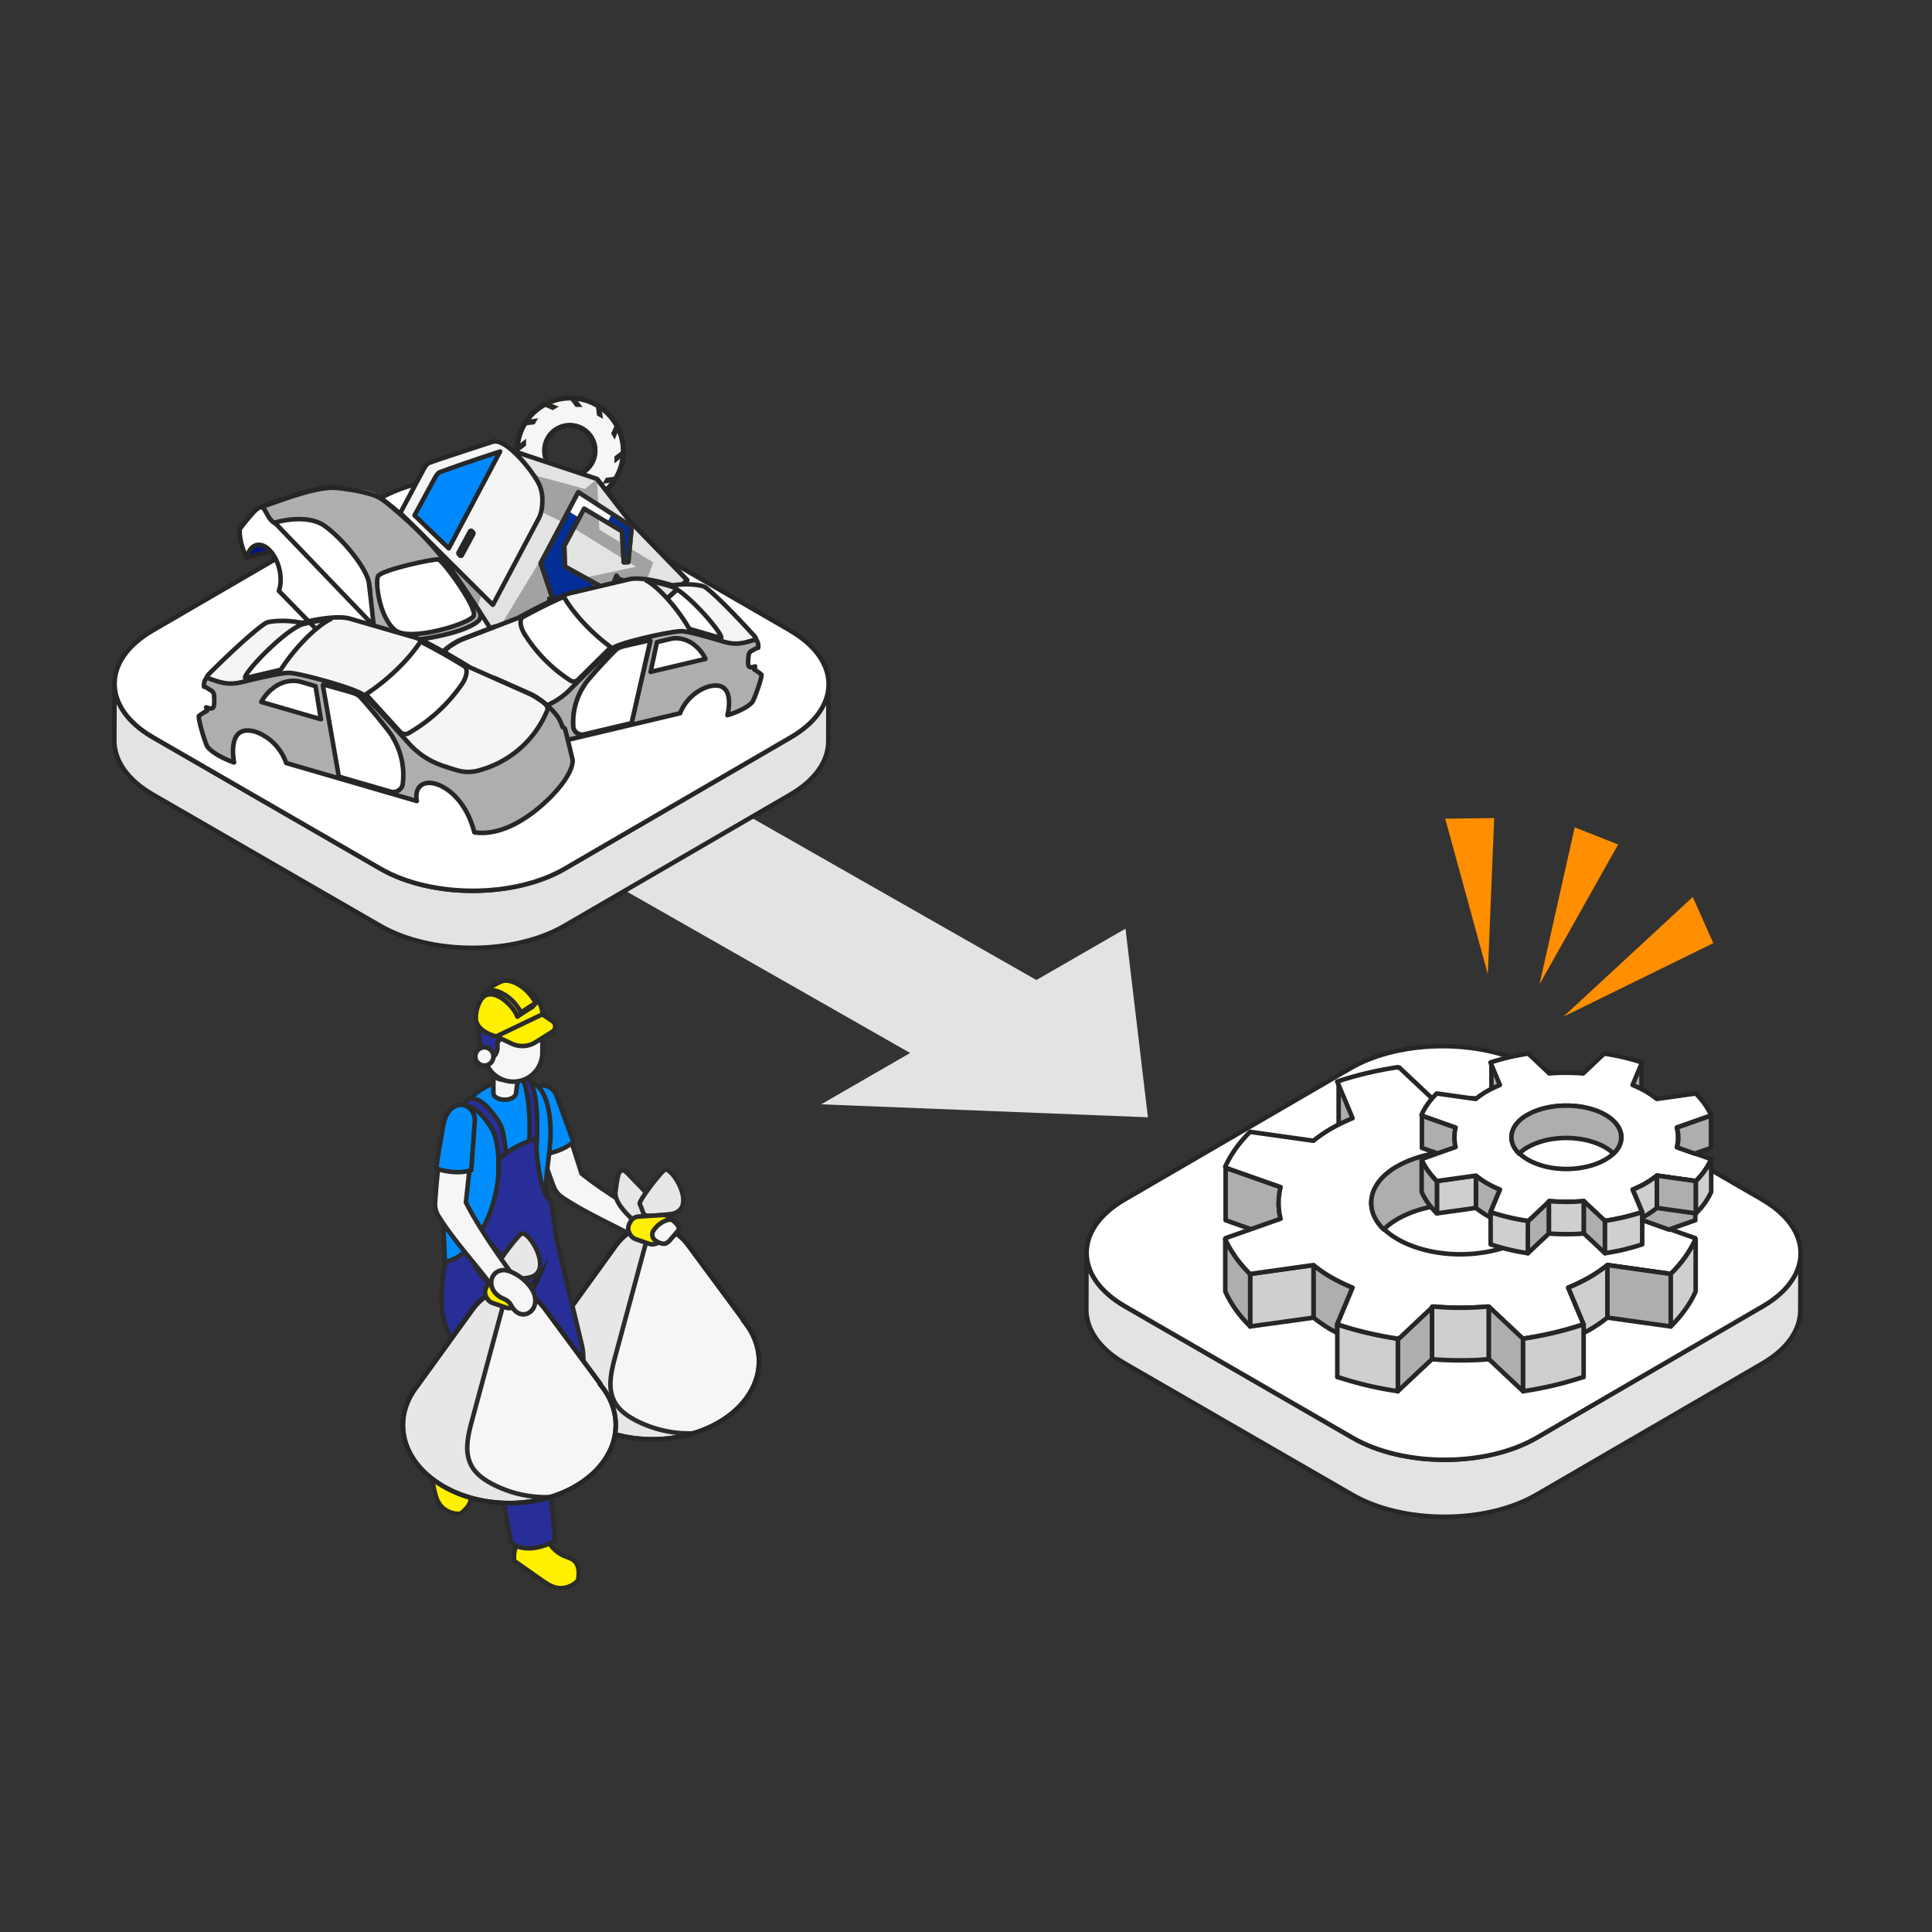 <svg xmlns="http://www.w3.org/2000/svg" fill="none" viewBox="0 0 320 320"><rect x="0" y="0" width="320" height="320" fill="#333333" stroke="none"/><path fill="#E3E3E3" d="m190.129 185.059-54.122-2.148 14.743-8.504-106.74-60.814 20.91-12.07 106.74 60.8 14.758-8.504z"/><path fill="#040E84" d="m130.966 122.126-37.435 21.757c-8.402 4.881-22.064 4.881-30.525 0l-37.684-21.757c-4.252-2.455-6.37-5.684-6.356-8.913 0 3.156-.029 6.327-.029 9.483 0 3.215 2.119 6.444 6.37 8.899l37.656 21.742c8.46 4.88 22.122 4.88 30.538 0l37.421-21.742c4.179-2.441 6.254-5.597 6.269-8.782l.029-9.469c0 3.186-2.089 6.356-6.268 8.767"/><path fill="#E3E3E3" stroke="#262626" stroke-linecap="round" stroke-linejoin="round" stroke-width=".75" d="m130.966 122.126-37.435 21.757c-8.402 4.881-22.064 4.881-30.525 0l-37.684-21.757c-4.252-2.455-6.37-5.684-6.356-8.913 0 3.156-.029 6.327-.029 9.483 0 3.215 2.119 6.444 6.37 8.899l37.656 21.742c8.46 4.88 22.122 4.88 30.538 0l37.421-21.742c4.179-2.441 6.254-5.597 6.269-8.782l.029-9.469c0 3.186-2.089 6.356-6.268 8.782z"/><path fill="#fff" stroke="#262626" stroke-linecap="round" stroke-linejoin="round" stroke-width=".75" d="M130.864 104.446c8.46 4.88 8.519 12.8.102 17.68l-37.42 21.757c-8.403 4.88-22.065 4.88-30.525 0l-37.67-21.757c-8.46-4.88-8.489-12.8-.087-17.68l37.42-21.757c8.417-4.88 22.08-4.88 30.54 0l37.669 21.757z"/><path fill="#040E84" d="m291.96 216.358-37.436 21.757c-8.402 4.88-22.064 4.88-30.524 0l-37.684-21.757c-4.252-2.455-6.371-5.684-6.356-8.913 0 3.156-.029 6.327-.029 9.483 0 3.214 2.118 6.444 6.37 8.899l37.655 21.742c8.461 4.88 22.123 4.88 30.539 0l37.421-21.742c4.179-2.441 6.254-5.597 6.269-8.782l.029-9.469c0 3.186-2.09 6.356-6.269 8.767"/><path fill="#E3E3E3" stroke="#262626" stroke-linecap="round" stroke-linejoin="round" stroke-width=".75" d="m291.96 216.358-37.436 21.757c-8.402 4.88-22.064 4.88-30.524 0l-37.684-21.757c-4.252-2.455-6.371-5.684-6.356-8.913 0 3.156-.029 6.327-.029 9.483 0 3.214 2.118 6.444 6.37 8.899l37.655 21.742c8.461 4.88 22.123 4.88 30.539 0l37.421-21.742c4.179-2.441 6.254-5.597 6.269-8.782l.029-9.469c0 3.186-2.09 6.356-6.269 8.782z"/><path fill="#fff" stroke="#262626" stroke-linecap="round" stroke-linejoin="round" stroke-width=".75" d="M291.858 198.692c8.46 4.881 8.518 12.8.102 17.681l-37.421 21.757c-8.402 4.88-22.064 4.88-30.524 0l-37.67-21.757c-8.46-4.881-8.489-12.8-.087-17.681l37.421-21.757c8.416-4.88 22.078-4.88 30.538 0l37.67 21.757z"/><path fill="#AEAEAE" stroke="#262626" stroke-linecap="round" stroke-linejoin="round" stroke-width=".75" d="M259.595 185.249c.847.366 1.68.76 2.484 1.169V179.2z"/><path fill="url(#a)" d="m250.17 227.682 2.922 2.747z"/><path fill="#AEAEAE" d="M217.542 209.534c.891.702 1.87 1.403 2.966 2.031a31.5 31.5 0 0 0 3.521 1.71l-2.542 6.064v1.432c-.322-.176-.658-.336-.979-.512a25 25 0 0 1-2.966-2.031z"/><path stroke="#262626" stroke-linecap="round" stroke-linejoin="round" stroke-width=".75" d="m207.05 211.01 10.492-1.476m0 0c.891.702 1.87 1.403 2.966 2.031a31.5 31.5 0 0 0 3.521 1.71l-2.542 6.064v1.432c-.322-.176-.658-.336-.979-.512a25 25 0 0 1-2.966-2.031z"/><path fill="url(#b)" d="m237.194 216.416-2.747 2.572z"/><path fill="url(#c)" d="m213.903 218.754-6.853.95z"/><path fill="url(#d)" d="m237.194 225.111-2.747 2.571z"/><path fill="url(#e)" d="m231.525 221.735 2.922-2.747z"/><path fill="url(#f)" d="m231.525 221.735 2.922-2.747 2.747-2.572v8.695l-2.747 2.571-2.922 2.747z"/><path fill="#AEAEAE" stroke="#262626" stroke-linecap="round" stroke-linejoin="round" stroke-width=".75" d="m231.525 221.735 2.922-2.747 2.747-2.572v8.695l-2.747 2.571-2.922 2.747z"/><path fill="url(#g)" d="M221.501 219.353c3.171 1.067 6.547 1.856 10.024 2.382v8.723l-.394-.087a59 59 0 0 1-9.264-2.192l-.366-.088v-8.738"/><path fill="#CFCFCF" stroke="#262626" stroke-linecap="round" stroke-linejoin="round" stroke-width=".75" d="M221.501 219.353c3.171 1.067 6.547 1.856 10.024 2.382v8.723l-.394-.087a59 59 0 0 1-9.264-2.192l-.366-.088v-8.738"/><path fill="url(#h)" d="m217.556 218.243-3.653.511z"/><path fill="url(#i)" d="m207.05 211.01 10.506-1.476v8.709l-3.653.511-6.853.95z"/><path fill="#CFCFCF" stroke="#262626" stroke-linecap="round" stroke-linejoin="round" stroke-width=".75" d="m207.05 211.01 10.506-1.476v8.709l-3.653.511-6.853.95z"/><path fill="url(#j)" d="M202.944 205.224c.906 2.002 2.265 3.96 4.121 5.786v8.694c-1.841-1.826-3.215-3.784-4.121-5.786z"/><path fill="#AEAEAE" stroke="#262626" stroke-linecap="round" stroke-linejoin="round" stroke-width=".75" d="M202.944 205.224c.906 2.002 2.265 3.96 4.121 5.786v8.694c-1.841-1.826-3.215-3.784-4.121-5.786zM212.165 196.632l-.073.336c-.395 1.666-.395 3.332.043 4.997l-4.749 1.695-4.383-1.549v-8.694l9.162 3.23zM224.205 185.249c-.848.366-1.681.76-2.484 1.169V179.2z"/><path fill="#fff" stroke="#262626" stroke-linecap="round" stroke-linejoin="round" stroke-width=".75" d="m203.047 205.18-.117.044c.906 2.002 2.265 3.96 4.12 5.786l10.492-1.476c.891.702 1.87 1.403 2.966 2.031a31.5 31.5 0 0 0 3.521 1.71l-2.542 6.064c3.171 1.066 6.546 1.856 10.024 2.382l.073-.074s.116.015.175.03l5.582-5.261c1.505.132 3.024.19 4.544.19s3.039-.058 4.544-.19l5.582 5.261s.117-.015.175-.03l.073.074c3.478-.526 6.853-1.316 10.024-2.382l-2.542-6.064a33 33 0 0 0 3.521-1.71c1.111-.628 2.075-1.329 2.966-2.031l10.492 1.476c1.841-1.826 3.214-3.784 4.12-5.786l-.117-.044s.03-.073.059-.102l-9.118-3.215c.219-.862.321-1.739.321-2.616 0-.876-.102-1.753-.321-2.63l9.118-3.214s-.029-.073-.059-.103l.117-.043c-.906-2.002-2.265-3.96-4.12-5.787l-10.492 1.476a24.5 24.5 0 0 0-2.966-2.031c-1.11-.643-2.294-1.198-3.521-1.71l2.542-6.063c-3.171-1.067-6.546-1.856-10.024-2.382l-.073.073s-.117-.015-.175-.029l-5.582 5.26a52 52 0 0 0-4.544-.19c-1.52 0-3.039.058-4.544.19l-5.582-5.26s-.117.014-.175.029l-.073-.073c-3.478.526-6.853 1.315-10.024 2.382l2.542 6.063a33 33 0 0 0-3.521 1.71 25 25 0 0 0-2.966 2.031l-10.492-1.476c-1.841 1.827-3.214 3.785-4.12 5.787l.117.043s-.03.059-.059.103l9.118 3.214a10.8 10.8 0 0 0-.322 2.63c0 .877.103 1.754.322 2.616l-9.118 3.215s.044.073.059.102m24.08-5.947c.029-2.177 1.476-4.354 4.354-6.02s6.649-2.499 10.419-2.513c3.769 0 7.525.847 10.418 2.513 2.878 1.666 4.34 3.843 4.354 6.02-.029 2.177-1.476 4.34-4.354 6.005s-6.649 2.499-10.418 2.514c-3.77 0-7.526-.848-10.419-2.514-2.878-1.665-4.325-3.828-4.354-6.005"/><path fill="#CFCFCF" d="M266.243 209.534a24.4 24.4 0 0 1-2.966 2.031 31 31 0 0 1-3.522 1.71l2.543 6.064v1.432c.321-.176.657-.336.979-.512a25 25 0 0 0 2.966-2.031z"/><path stroke="#262626" stroke-linecap="round" stroke-linejoin="round" stroke-width=".75" d="m276.734 211.01-10.491-1.476m0 0a24.4 24.4 0 0 1-2.966 2.031 31 31 0 0 1-3.522 1.71l2.543 6.064v1.432c.321-.176.657-.336.979-.512a25 25 0 0 0 2.966-2.031z"/><path fill="#CFCFCF" stroke="#262626" stroke-linecap="round" stroke-linejoin="round" stroke-width=".75" d="M237.384 216.431v-.029c1.505.131 3.01.204 4.515.204s3.025-.073 4.515-.204v.029h.19v8.694a50 50 0 0 1-4.705.19c-1.578 0-3.141-.058-4.705-.19v-8.694z"/><path fill="url(#k)" d="m246.604 216.416 2.733 2.572z"/><path fill="url(#l)" d="m269.896 218.754 6.838.95z"/><path fill="url(#m)" d="m246.604 225.111 2.733 2.571z"/><path fill="url(#n)" d="m252.259 221.735-2.922-2.747z"/><path fill="url(#o)" d="m252.259 221.735-2.922-2.747-2.733-2.572v8.695l2.733 2.571 2.922 2.747z"/><path fill="#AEAEAE" stroke="#262626" stroke-linecap="round" stroke-linejoin="round" stroke-width=".75" d="m252.259 221.735-2.922-2.747-2.733-2.572v8.695l2.733 2.571 2.922 2.747z"/><path fill="url(#p)" d="M262.298 219.353c-3.171 1.067-6.546 1.856-10.024 2.382v8.723l.394-.087a59 59 0 0 0 9.264-2.192l.366-.088v-8.738"/><path fill="#CFCFCF" stroke="#262626" stroke-linecap="round" stroke-linejoin="round" stroke-width=".75" d="M262.298 219.353c-3.171 1.067-6.546 1.856-10.024 2.382v8.723l.394-.087a59 59 0 0 0 9.264-2.192l.366-.088v-8.738"/><path fill="url(#q)" d="m266.243 218.243 3.653.511z"/><path fill="url(#r)" d="m276.734 211.01-10.491-1.476v8.709l3.653.511 6.838.95z"/><path fill="#AEAEAE" stroke="#262626" stroke-linecap="round" stroke-linejoin="round" stroke-width=".75" d="m276.734 211.01-10.491-1.476v8.709l3.653.511 6.838.95z"/><path fill="url(#s)" d="M280.855 205.224c-.906 2.002-2.265 3.96-4.121 5.786v8.694c1.841-1.826 3.215-3.784 4.121-5.786z"/><path fill="#CFCFCF" stroke="#262626" stroke-linecap="round" stroke-linejoin="round" stroke-width=".75" d="M280.855 205.224c-.906 2.002-2.265 3.96-4.121 5.786v8.694c1.841-1.826 3.215-3.784 4.121-5.786z"/><path fill="#AEAEAE" stroke="#262626" stroke-linecap="round" stroke-linejoin="round" stroke-width=".75" d="m271.635 196.632.073.336c.394 1.666.394 3.332-.044 4.997l4.749 1.695 4.383-1.549v-8.694l-9.161 3.23zM231.423 193.184c2.893-1.666 6.677-2.499 10.476-2.484 3.8 0 7.584.803 10.477 2.484 2.864 1.651 4.281 3.828 4.267 6.005.029 1.534-.658 3.083-2.06 4.442a11.5 11.5 0 0 0-2.28-1.71c-2.878-1.665-6.648-2.498-10.418-2.513-3.77 0-7.525.848-10.418 2.513a11.4 11.4 0 0 0-2.28 1.71c-1.403-1.359-2.089-2.908-2.06-4.442 0-2.177 1.403-4.354 4.267-6.005zM270.349 179.755a25 25 0 0 1 1.534.716v-4.442z"/><path fill="url(#t)" d="m264.548 205.881 1.797 1.695z"/><path fill="#AEAEAE" d="M244.456 194.718c.556.438 1.155.862 1.827 1.256a17 17 0 0 0 2.163 1.053l-1.564 3.726v.891a8 8 0 0 1-.599-.322 15 15 0 0 1-1.827-1.256z"/><path stroke="#262626" stroke-linecap="round" stroke-linejoin="round" stroke-width=".75" d="m237.998 195.624 6.458-.906m0 0c.556.438 1.155.862 1.827 1.256a17 17 0 0 0 2.163 1.053l-1.564 3.726v.891a8 8 0 0 1-.599-.322 15 15 0 0 1-1.827-1.256z"/><path fill="url(#u)" d="m256.555 198.941-1.695 1.592z"/><path fill="url(#v)" d="m242.221 200.387-4.223.585z"/><path fill="url(#w)" d="m256.555 204.303-1.695 1.578z"/><path fill="url(#x)" d="m253.063 202.214 1.797-1.681z"/><path fill="url(#y)" d="m253.063 202.214 1.797-1.681 1.695-1.592v5.362l-1.695 1.578-1.797 1.695z"/><path fill="#AEAEAE" stroke="#262626" stroke-linecap="round" stroke-linejoin="round" stroke-width=".75" d="m253.063 202.214 1.797-1.681 1.695-1.592v5.362l-1.695 1.578-1.797 1.695z"/><path fill="url(#z)" d="M246.896 200.753c1.958.657 4.033 1.139 6.167 1.461v5.362l-.249-.044a35.6 35.6 0 0 1-5.698-1.358l-.22-.059v-5.377z"/><path fill="#CFCFCF" stroke="#262626" stroke-linecap="round" stroke-linejoin="round" stroke-width=".75" d="M246.896 200.753c1.958.657 4.033 1.139 6.167 1.461v5.362l-.249-.044a35.6 35.6 0 0 1-5.698-1.358l-.22-.059v-5.377z"/><path fill="url(#A)" d="m244.456 200.066-2.235.321z"/><path fill="url(#B)" d="m237.998 195.624 6.458-.906v5.348l-2.235.321-4.223.585z"/><path fill="#CFCFCF" stroke="#262626" stroke-linecap="round" stroke-linejoin="round" stroke-width=".75" d="m237.998 195.624 6.458-.906v5.348l-2.235.321-4.223.585z"/><path fill="url(#C)" d="M235.47 192.058c.555 1.242 1.403 2.441 2.528 3.566v5.362c-1.14-1.125-1.973-2.323-2.528-3.565z"/><path fill="#AEAEAE" stroke="#262626" stroke-linecap="round" stroke-linejoin="round" stroke-width=".75" d="M235.47 192.058c.555 1.242 1.403 2.441 2.528 3.566v5.362c-1.14-1.125-1.973-2.323-2.528-3.565zM241.154 186.769l-.043.205a6.05 6.05 0 0 0 .029 3.068l-2.923 1.037-2.703-.949v-5.348zM248.563 179.755c-.526.219-1.038.468-1.535.716v-4.442z"/><path fill="#fff" stroke="#262626" stroke-linecap="round" stroke-linejoin="round" stroke-width=".75" d="m235.543 192.029-.073.029c.555 1.242 1.403 2.441 2.528 3.566l6.458-.906c.556.438 1.155.862 1.827 1.256.672.395 1.417.746 2.162 1.053l-1.563 3.726c1.958.657 4.033 1.139 6.166 1.461l.044-.044s.073 0 .102.014l3.434-3.243c.935.073 1.87.117 2.806.117s1.87-.03 2.805-.117l3.434 3.243s.073.001.102-.014l.044.044c2.133-.322 4.223-.804 6.166-1.461l-1.563-3.726c.76-.322 1.49-.658 2.162-1.053a16 16 0 0 0 1.827-1.256l6.458.906c1.14-1.125 1.973-2.324 2.528-3.566l-.073-.029s.029-.044.029-.058l-5.611-1.987a6 6 0 0 0 .19-1.608c0-.54-.058-1.081-.19-1.622l5.611-1.987s-.029-.044-.029-.058l.073-.03c-.555-1.242-1.403-2.44-2.528-3.565l-6.458.906a16 16 0 0 0-1.827-1.257 20 20 0 0 0-2.177-1.052l1.564-3.726c-1.958-.657-4.033-1.139-6.167-1.461l-.043.044s-.074 0-.103-.015l-3.434 3.244a36 36 0 0 0-2.805-.117c-.935 0-1.87.03-2.805.117l-3.434-3.244s-.073 0-.103.015l-.043-.044c-2.134.322-4.223.804-6.167 1.461l1.564 3.726a20 20 0 0 0-2.177 1.052c-.687.395-1.272.819-1.827 1.257l-6.458-.906c-1.14 1.125-1.973 2.323-2.528 3.565l.073.03s-.029.044-.029.058l5.611 1.987a6.1 6.1 0 0 0-.19 1.622c0 .541.058 1.082.19 1.608l-5.611 1.987s.029.044.029.058zm14.817-3.653c0-1.344.906-2.674 2.688-3.697 1.768-1.022 4.092-1.534 6.415-1.548 2.323 0 4.632.526 6.414 1.548 1.768 1.023 2.674 2.368 2.689 3.697-.015 1.345-.906 2.674-2.689 3.697-1.768 1.023-4.091 1.534-6.414 1.549-2.323 0-4.632-.526-6.415-1.549-1.768-1.023-2.659-2.367-2.688-3.697"/><path fill="#CFCFCF" d="M274.44 194.718c-.555.438-1.154.862-1.826 1.256-.672.395-1.418.746-2.163 1.053l1.564 3.726v.891c.204-.102.409-.205.599-.322a15 15 0 0 0 1.826-1.256z"/><path stroke="#262626" stroke-linecap="round" stroke-linejoin="round" stroke-width=".75" d="m280.899 195.624-6.459-.906m0 0c-.555.438-1.154.862-1.826 1.256-.672.395-1.418.746-2.163 1.053l1.564 3.726v.891c.204-.102.409-.205.599-.322a15 15 0 0 0 1.826-1.256z"/><path fill="#CFCFCF" stroke="#262626" stroke-linecap="round" stroke-linejoin="round" stroke-width=".75" d="M256.672 198.955c.921.073 1.856.103 2.776.117.935 0 1.856-.044 2.777-.131h.116v5.362c-.964.088-1.928.117-2.893.117s-1.928-.029-2.893-.117v-5.362h.117z"/><path fill="url(#D)" d="m262.341 198.941 1.695 1.592z"/><path fill="url(#E)" d="m276.676 200.387 4.223.585z"/><path fill="url(#F)" d="m262.341 204.303 1.695 1.578z"/><path fill="url(#G)" d="m265.833 202.214-1.797-1.681z"/><path fill="url(#H)" d="m265.834 202.214-1.798-1.681-1.695-1.592v5.362l1.695 1.578 1.798 1.695z"/><path fill="#AEAEAE" stroke="#262626" stroke-linecap="round" stroke-linejoin="round" stroke-width=".75" d="m265.834 202.214-1.798-1.681-1.695-1.592v5.362l1.695 1.578 1.798 1.695z"/><path fill="url(#I)" d="M272 200.753c-1.958.657-4.033 1.139-6.167 1.461v5.362l.249-.044a35.6 35.6 0 0 0 5.699-1.358l.219-.059v-5.377z"/><path fill="#CFCFCF" stroke="#262626" stroke-linecap="round" stroke-linejoin="round" stroke-width=".75" d="M272 200.753c-1.958.657-4.033 1.139-6.167 1.461v5.362l.249-.044a35.6 35.6 0 0 0 5.699-1.358l.219-.059v-5.377z"/><path fill="url(#J)" d="m274.44 200.066 2.236.321z"/><path fill="url(#K)" d="m280.898 195.624-6.458-.906v5.348l2.236.321 4.222.585z"/><path fill="#AEAEAE" stroke="#262626" stroke-linecap="round" stroke-linejoin="round" stroke-width=".75" d="m280.898 195.624-6.458-.906v5.348l2.236.321 4.222.585z"/><path fill="url(#L)" d="M283.426 192.058c-.555 1.242-1.402 2.441-2.528 3.566v5.362c1.14-1.125 1.973-2.323 2.528-3.565z"/><path fill="#CFCFCF" stroke="#262626" stroke-linecap="round" stroke-linejoin="round" stroke-width=".75" d="M283.426 192.058c-.555 1.242-1.402 2.441-2.528 3.566v5.362c1.14-1.125 1.973-2.323 2.528-3.565z"/><path fill="#AEAEAE" stroke="#262626" stroke-linecap="round" stroke-linejoin="round" stroke-width=".75" d="m277.757 186.769.044.205a6.06 6.06 0 0 1-.03 3.068l2.923 1.037 2.703-.949v-5.348zM253.004 184.65c1.783-1.023 4.106-1.534 6.444-1.519 2.338 0 4.676.496 6.444 1.519s2.63 2.353 2.63 3.697c.015.95-.409 1.9-1.271 2.732a6.8 6.8 0 0 0-1.403-1.052c-1.768-1.022-4.091-1.534-6.414-1.548-2.324 0-4.632.526-6.415 1.548a6.8 6.8 0 0 0-1.403 1.052c-.862-.832-1.286-1.782-1.271-2.732 0-1.344.862-2.674 2.63-3.697z"/><path fill="#FF8E00" d="m258.952 168.387 24.825-12.171-3.404-7.642zM254.992 163.039l13.019-23.16-7.189-2.849zM246.429 161.344l1.052-25.848-8.109.102z"/><path fill="#F6F6F6" stroke="#2B2B2B" stroke-linecap="round" stroke-linejoin="round" stroke-width=".75" d="M93.063 198.268c3.886 2.674 9.804 5.202 13.165 7.204.877-.263 1.213-.993 1.417-1.885.205-.891.877-1.286.073-1.739-3.01-1.709-8.065-4.763-11.397-7.481l-4.062-12.712c-.336-1.038-1.257-1.841-2.353-1.856-1.417-.029-2.25 1.242-2.381 2.499-.103 1.008.19 2.016.482 2.981 1.052 3.492 2.352 7.7 3.697 11.251a3.7 3.7 0 0 0 1.359 1.738"/><path fill="#008EFF" stroke="#2B2B2B" stroke-linecap="round" stroke-linejoin="round" stroke-width=".75" d="M89.57 191.255c-.642-1.973-1.022-3.697-1.534-5.699-.248-.979-.613-2.25-.526-3.273.117-1.257.965-2.528 2.382-2.499 1.096.03 2.017.819 2.353 1.856l2.717 7.481c-1.285 1.213-3.638 1.988-5.406 2.119z"/><path fill="#E7E7E7" stroke="#2B2B2B" stroke-linecap="round" stroke-linejoin="round" stroke-width=".75" d="M104.753 201.951s-3.127-2.645-2.806-4.574.336-4.807 2.104-2.922 7.92 7.773 5.29 7.934-4.588-.424-4.588-.424z"/><path fill="#E7E7E7" stroke="#2B2B2B" stroke-linecap="round" stroke-linejoin="round" stroke-width=".75" d="M105.951 199.408c-.19-.409 2.878-4.529 4.033-5.582 1.154-1.052 6.005 6.78.92 7.292s-3.916.482-4.939-1.71z"/><path fill="#F6F6F6" stroke="#2B2B2B" stroke-linecap="round" stroke-linejoin="round" stroke-width=".75" d="m123.09 218.681.059-.029-9.162-12.391c-3.258-4.413-8.796-4.383-12.011.059l-9.03 12.493h.015c-1.695 2.075-2.543 4.413-2.513 6.75.029 3.303 1.782 6.605 5.26 9.104 6.94 5.012 18.104 4.938 24.928-.132 3.419-2.542 5.099-5.859 5.07-9.161-.029-2.324-.906-4.647-2.63-6.693z"/><path fill="#E7E7E7" stroke="#2B2B2B" stroke-linecap="round" stroke-linejoin="round" stroke-width=".75" d="M105.074 235.134c-1.49-.789-3.01-1.899-3.638-3.77-.716-2.075-.132-4.456.438-6.59 1.578-5.859 3.171-11.718 4.749-17.578.307-1.139.628-2.294 1.242-3.2.263-.394.599-.73.964-.964-2.469-.307-5.026.789-6.838 3.302l-9.03 12.493h.014c-1.695 2.075-2.542 4.413-2.513 6.751.03 3.302 1.783 6.605 5.26 9.103 5.217 3.77 12.83 4.661 19.186 2.718-3.361.146-6.736-.614-9.834-2.25z"/><path stroke="#262626" stroke-linecap="round" stroke-linejoin="round" stroke-width=".75" d="m123.09 218.681.059-.029-9.162-12.391c-3.258-4.413-8.796-4.383-12.011.059l-9.03 12.493h.015c-1.695 2.075-2.543 4.413-2.513 6.75.029 3.303 1.782 6.605 5.26 9.104 6.94 5.012 18.104 4.938 24.928-.132 3.419-2.542 5.099-5.859 5.07-9.161-.029-2.324-.906-4.647-2.63-6.693z"/><path fill="#FFF000" stroke="#2B2B2B" stroke-linecap="round" stroke-linejoin="round" stroke-width=".75" d="m104.417 202.374-.161.307a1.67 1.67 0 0 0 .073 1.71l.131.204c.205.307.497.541.848.658l2.206.76c.38.131.789.117 1.169-.029l2.382-.95c.453-.176.804-.541.95-1.008a1.68 1.68 0 0 0-.439-1.783l-.599-.555a1.67 1.67 0 0 0-1.242-.439l-3.974.249a1.67 1.67 0 0 0-1.359.862zM77.063 242.499a5.3 5.3 0 0 0 .233 3.609c.278.613.673 1.198.702 1.87.03.555-.19 1.096-.526 1.549-.322.453-.745.818-1.17 1.184-1.358.146-2.834-.526-3.564-1.681-.483-.745-.673-1.636-.862-2.498-.395-1.798-.775-3.61-1.17-5.407a4.72 4.72 0 0 1 2.31-1.739c1.27.994 2.775 2.134 4.032 3.113z"/><path fill="#282E97" stroke="#2B2B2B" stroke-linecap="round" stroke-linejoin="round" stroke-width=".75" d="m90.155 235.938-13.18 7.379c-4.237-.775-5.23-5.45-5.23-5.45l9.95-6.459z"/><path fill="#020064" stroke="#262626" stroke-miterlimit="10" d="m81.68 231.408 8.475 4.53-9.965 5.582-.658-8.709z"/><path fill="#FFF000" stroke="#2B2B2B" stroke-linecap="round" stroke-linejoin="round" stroke-width=".75" d="M90.783 255.196a5.24 5.24 0 0 0 2.601 2.484c.614.263 1.3.424 1.783.892.394.38.599.935.657 1.49s0 1.111-.058 1.666c-.892 1.037-2.426 1.549-3.755 1.213-.848-.22-1.593-.746-2.324-1.242-1.505-1.052-3.01-2.119-4.515-3.171a4.8 4.8 0 0 1 .512-2.849c1.607-.132 3.463-.337 5.07-.468z"/><path fill="#008EFF" stroke="#2B2B2B" stroke-linecap="round" stroke-linejoin="round" stroke-width=".75" d="M73.308 199.481c0-2.484 0-5.012.306-7.539v-.059q.066-.57.176-1.14c.029-.204.073-.394.117-.599.555-2.761 1.622-5.465 3.477-7.656 1.637-1.944 3.99-3.127 6.517-3.756 2.192-.54 4.764.161 5.918 2.119.994 1.71 1.271 3.96 1.359 5.903.131 3.186-.614 6.298-.73 9.367-.132 3.243 1.402 6.546 1.519 9.643-.701 1.359-1.578 2.28-2.776 3.23a11.8 11.8 0 0 1-2.66 1.563c-.716.307-1.46.57-2.235.745l-.35.088a8 8 0 0 1-.6.102c-.073 0-.146.015-.22.029-.116.015-.248.03-.365.044-.102 0-.19.015-.292.03-.102 0-.19.014-.292.014-.117 0-.234 0-.336.015h-.146c-.497 0-.994 0-1.49-.044-.176-.015-.351-.029-.541-.059-2.148-.277-4.252-1.066-6.006-2.323 0-3.024-.321-6.59-.336-9.731z"/><path fill="#282E97" stroke="#2B2B2B" stroke-linecap="round" stroke-linejoin="round" stroke-width=".75" d="M76.83 183.218c1.884-.175 3.448 1.914 4.485 3.507s1.33 4.574 1.3 7.248l1.3-.877c-.145-2.221-.248-5.699-1.3-7.291-1.037-1.593-2.834-4.033-4.72-3.858-.671.088-1.08 1.271-1.08 1.271zM87.759 178.981c1.739 2.615 1.11 11.09 1.11 11.09l-1.315.789c.512-6.078-.204-11.178-1.169-12.303.54-.19 1.388.409 1.388.409z"/><path fill="#F6F6F6" stroke="#2B2B2B" stroke-linecap="round" stroke-linejoin="round" stroke-width=".75" d="m85.742 179.01-.277 2.046c0 .277-.19.555-.556.774-.73.424-1.914.424-2.644 0-.365-.219-.54-.497-.54-.774v-2.966c.949 1.168 2.556.599 4.017.92"/><path fill="#F6F6F6" stroke="#2B2B2B" stroke-linecap="round" stroke-linejoin="round" stroke-width=".75" d="M85.026 179.156c2.66 0 4.807-2.162 4.807-4.822v-2.951a4.805 4.805 0 0 0-4.807-4.822c-2.66 0-4.807 2.162-4.807 4.822v2.951a4.805 4.805 0 0 0 4.807 4.822"/><path fill="#282E97" stroke="#2B2B2B" stroke-linecap="round" stroke-linejoin="round" stroke-width=".75" d="m81.096 175.445.248-.132a2.01 2.01 0 0 0 1.052-1.768v-.906c.555-.57.877-1.329.877-2.133v-.555c1.125.146 2.235.321 3.375.19.877-.103 1.929-.409 2.615-.994.614-.526-.014-1.826-.423-2.294-.365-.438-.848-.76-1.344-1.037-.234-.132-.483-.293-.731-.395-.278-.102-.614-.131-.92-.19-1.199-.204-2.47-.19-3.624.234-1.14.424-2.163 1.286-2.63 2.411-.497 1.183-.351 2.528-.205 3.799.073.672.16 1.359.365 2.002s.819 1.344 1.344 1.753z"/><path fill="#F6F6F6" stroke="#2B2B2B" stroke-linecap="round" stroke-linejoin="round" stroke-width=".75" d="M78.729 174.977c0 .833.672 1.505 1.505 1.505a1.49 1.49 0 0 0 1.49-1.505 1.5 1.5 0 0 0-1.49-1.505c-.819 0-1.505.672-1.505 1.505"/><path fill="#FFF000" stroke="#2B2B2B" stroke-linecap="round" stroke-linejoin="round" stroke-width=".75" d="M89.921 168.694c0-7.379-11.105-7.379-11.105 0 0 .833.556 1.651 1.637 2.28 2.177 1.271 5.699 1.271 7.846 0 1.082-.629 1.622-1.462 1.622-2.295z"/><path fill="#FFF000" stroke="#2B2B2B" stroke-linecap="round" stroke-linejoin="round" stroke-width=".75" d="M88.709 166.137c-1.257-2.63-4.194-4.194-5.611-3.595 0 0-1.71.629-2.85 1.871l.863-.146 3.01 1.125 2.192 2.323 1.753-1.14.102.205.585-.643z"/><path fill="#FFF000" stroke="#2B2B2B" stroke-linecap="round" stroke-linejoin="round" stroke-width=".75" d="M79.869 165.29c1.68-1.871 5.011.993 5.83 3.083l.584-.643c-1.636-3.434-6.122-5.041-6.4-2.44z"/><path fill="#FFF000" stroke="#2B2B2B" stroke-linecap="round" stroke-linejoin="round" stroke-width=".75" d="m86.283 167.715 2.426-1.578-.585.658-2.425 1.563zM82.192 171.66l2.6 1.213a4.1 4.1 0 0 0 3.917-.248l2.776-1.739c.628-.395.643-1.315.03-1.739l-1.681-1.14-7.627 3.653z"/><path fill="#282E97" stroke="#2B2B2B" stroke-linecap="round" stroke-linejoin="round" stroke-width=".75" d="M73.395 211.551c.088-.848.205-1.695.38-2.557 5.48-1.052 9.279-10.433 8.753-16.775 1.87-2.323 6.239-3.624 6.239-3.624.263 6.737 1.564 9.834 2.382 10.2 0 0 .628 2.688.95 6.224l4.237 17.593a9.93 9.93 0 0 1-1.622 8.197c-1.183 1.622-2.674 3.522-4.588 5.129l1.797 19.258s-4.267 2.572-7.291.351l-3.901-22.605-5.012-9.278c-2.63-4.88-2.908-6.59-2.353-12.113z"/><path fill="#020064" stroke="#262626" stroke-miterlimit="10" d="m85.128 214.152 5.144 10.506a10.77 10.77 0 0 1 .818 7.145l-.95 4.12-5.026-21.771z"/><path fill="#020064" stroke="#262626" stroke-miterlimit="10" d="M85.128 214.152s2.704-.614 3.741-2.061c-.818 2.017-3.127 3.317-3.127 3.317z"/><path fill="#E7E7E7" stroke="#2B2B2B" stroke-linecap="round" stroke-linejoin="round" stroke-width=".75" d="M81.037 212.515s-3.127-2.645-2.805-4.574.336-4.807 2.104-2.922 7.92 7.774 5.29 7.934-4.589-.423-4.589-.423z"/><path fill="#E7E7E7" stroke="#2B2B2B" stroke-linecap="round" stroke-linejoin="round" stroke-width=".75" d="M82.236 209.973c-.19-.41 2.878-4.53 4.032-5.582 1.155-1.052 6.006 6.78.92 7.291-5.084.512-3.915.482-4.938-1.709z"/><path fill="#F6F6F6" stroke="#2B2B2B" stroke-linecap="round" stroke-linejoin="round" stroke-width=".75" d="m99.375 229.246.059-.03-9.162-12.39c-3.259-4.413-8.796-4.384-12.011.058l-9.03 12.493h.014c-1.695 2.075-2.542 4.413-2.513 6.751.03 3.302 1.783 6.604 5.26 9.103 6.941 5.012 18.105 4.939 24.928-.131 3.419-2.543 5.1-5.86 5.071-9.162-.03-2.323-.906-4.647-2.63-6.692z"/><path fill="#E7E7E7" stroke="#2B2B2B" stroke-linecap="round" stroke-linejoin="round" stroke-width=".75" d="M81.359 245.699c-1.49-.789-3.01-1.9-3.639-3.77-.716-2.075-.131-4.457.439-6.59 1.578-5.86 3.17-11.719 4.749-17.578.306-1.14.628-2.294 1.242-3.2.263-.395.599-.731.964-.965-2.47-.307-5.026.789-6.838 3.303l-9.03 12.493h.014c-1.695 2.075-2.542 4.413-2.513 6.75.029 3.303 1.782 6.605 5.26 9.104 5.216 3.769 12.83 4.661 19.185 2.717-3.36.147-6.736-.613-9.833-2.25z"/><path stroke="#262626" stroke-linecap="round" stroke-linejoin="round" stroke-width=".75" d="m99.375 229.246.059-.03-9.162-12.39c-3.259-4.413-8.796-4.384-12.011.058l-9.03 12.493h.014c-1.695 2.075-2.542 4.413-2.513 6.751.03 3.302 1.783 6.604 5.26 9.103 6.941 5.012 18.105 4.939 24.928-.131 3.419-2.543 5.1-5.86 5.071-9.162-.03-2.323-.906-4.647-2.63-6.692z"/><path fill="#FFF000" stroke="#2B2B2B" stroke-linecap="round" stroke-linejoin="round" stroke-width=".75" d="m80.701 212.939-.16.307a1.67 1.67 0 0 0 .073 1.709l.131.205c.205.307.497.54.847.657l2.207.76c.38.132.789.117 1.169-.029l2.382-.95c.453-.175.803-.54.95-1.008.219-.643.043-1.33-.439-1.783l-.599-.555a1.67 1.67 0 0 0-1.242-.438l-3.974.248a1.67 1.67 0 0 0-1.36.862z"/><path fill="#F6F6F6" stroke="#2B2B2B" stroke-linecap="round" stroke-linejoin="round" stroke-width=".75" d="M72.606 201.381c2.455 4.018 6.824 8.738 9.089 11.938.905.117 1.505-.424 2.06-1.14.555-.731 1.33-.818.774-1.549-2.06-2.791-5.42-7.627-7.364-11.485l1.461-13.267c.117-1.082-.41-2.192-1.388-2.66-1.271-.599-2.572.219-3.186 1.315-.496.877-.642 1.914-.774 2.923-.453 3.623-.979 7.992-1.213 11.777a3.7 3.7 0 0 0 .54 2.148"/><path fill="#F6F6F6" stroke="#2B2B2B" stroke-linecap="round" stroke-linejoin="round" stroke-width=".75" d="M84.12 210.469a7.64 7.64 0 0 1 3.346 2.221c.483.556.907 1.199 1.096 1.915s.132 1.505-.248 2.133-1.125 1.052-1.856.95c-.555-.073-1.037-.424-1.388-.862a4 4 0 0 1-.438-.673c-.249-.467-.672-.803-1.154-1.008-.614-.248-1.199-.657-1.564-1.125-.657-.847-.789-2.133-.03-2.981.556-.613 1.447-.818 2.236-.555z"/><path fill="#008EFF" stroke="#2B2B2B" stroke-linecap="round" stroke-linejoin="round" stroke-width=".75" d="M72.27 193.549c.22-2.06.57-3.785.92-5.83.176-1.008.351-2.309.863-3.2.613-1.096 1.914-1.929 3.185-1.315.994.467 1.52 1.578 1.388 2.659l-.57 7.949c-1.665.584-4.12.336-5.8-.263z"/><path fill="#F6F6F6" stroke="#2B2B2B" stroke-linecap="round" stroke-linejoin="round" stroke-width=".75" d="M108.245 203.821a4.3 4.3 0 0 1 1.665-1.49c.366-.19.775-.322 1.184-.322s1.519 1.184 1.359 1.564c-.117.292-1.184 1.461-1.359 1.695-.219.292-.526.555-.833.686-.555.234-1.71-.321-2.046-.847-.248-.38-.233-.891.015-1.286zM94.451 65.841c-4.894 0-8.869 3.975-8.869 8.87s3.975 8.869 8.87 8.869 8.869-3.975 8.869-8.87-3.975-8.869-8.87-8.869m-.073 12.888a4.084 4.084 0 0 1-4.09-4.092 4.085 4.085 0 0 1 4.09-4.09 4.085 4.085 0 0 1 4.092 4.09 4.085 4.085 0 0 1-4.092 4.092"/><path fill="#2A2823" stroke="#262626" stroke-miterlimit="10" stroke-width=".5" d="M94.451 66.09c4.75 0 8.621 3.857 8.621 8.62a8.62 8.62 0 0 1-8.62 8.622 8.62 8.62 0 0 1-8.622-8.621 8.62 8.62 0 0 1 8.621-8.621Zm-.073 12.887a4.34 4.34 0 1 0 0-8.68 4.34 4.34 0 0 0 0 8.68Zm.073-13.136c-4.894 0-8.869 3.975-8.869 8.87s3.975 8.869 8.87 8.869 8.869-3.975 8.869-8.87-3.975-8.869-8.87-8.869Zm-.073 12.888a4.084 4.084 0 0 1-4.09-4.092 4.085 4.085 0 0 1 4.09-4.09 4.085 4.085 0 0 1 4.092 4.09 4.085 4.085 0 0 1-4.092 4.092Z"/><path fill="#2A2823" d="m89.95 67.244 1.608.687 1.008-.585-1.65-.657zM86.824 70.488l1.724-.205.584-1.008-1.753.263zM85.743 74.871l1.388-1.052v-1.154l-1.388 1.096zM86.984 79.21l.687-1.606-.584-1.009-.658 1.651zM90.228 82.338l-.204-1.724-1.008-.585.263 1.754zM94.612 83.42l-1.037-1.389h-1.17l1.111 1.388zM98.952 82.177l-1.607-.687-1.009.585 1.652.643zM102.079 78.919l-1.725.219-.584 1.008 1.753-.263zM103.16 74.55l-1.388 1.037v1.17l1.388-1.111zM101.918 70.21l-.687 1.593.585 1.008.657-1.651zM98.674 67.083l.205 1.724 1.008.585-.263-1.768zM94.29 66.016l1.053 1.388h1.154L95.4 66.017zM94.393 70.327a4.31 4.31 0 0 1 4.31 4.31 4.31 4.31 0 0 1-4.31 4.31 4.31 4.31 0 0 1-4.31-4.31 4.31 4.31 0 0 1 4.31-4.31m0-.248a4.555 4.555 0 0 0-4.559 4.558 4.565 4.565 0 0 0 4.559 4.56 4.565 4.565 0 0 0 4.559-4.56 4.565 4.565 0 0 0-4.56-4.558"/><path fill="#E3E3E3" stroke="#262626" stroke-linecap="round" stroke-linejoin="round" stroke-width=".75" d="M62.466 90.36c1.257-.643 8.825-8.738 8.825-8.738l8.066-.088L81.68 73.6l17.213 5.728 5.304 6.838 9.63 9.922-13.385 12.23-10.593-3.639-12.289.804-6.269-6.488-12.098-1.71 7.686-5.698-4.399-1.213z"/><path fill="#A2A2A2" d="m62.466 90.36 8.825-8.738-1.621 5.625 4.237 1.272 2.396-3.902 3.58 5.903V80.98l5.465 7.043-5.465 10.024-2.323 7.437-6.269-6.488 2.616-3.945-7.043-3.477z"/><path fill="#A2A2A2" d="m89.849 104.679-7.715.263 7.715-12.741 5.055 3.887 10.448-2.207-10.71-6.634-5.232-2.63-7.73-11.002 7.54 5.29 7.672 2.074 2.001-1.637.38 8.373 8.928 5.436-2.849 8.022-8.183 1.548 3.288 5.611z"/><path stroke="#262626" stroke-linejoin="round" stroke-width=".75" d="m98.893 79.342 5.304 6.839 9.63 9.921-13.385 12.23-10.593-3.638-12.289.804-6.269-6.488-12.098-1.71 7.686-5.698-4.399-1.213c.98-.511 6.284-6.152 8.33-8.314"/><path fill="#032E97" stroke="#2B2B2B" stroke-linecap="round" stroke-linejoin="round" stroke-width=".75" d="m103.321 93.136.745-.03.57-5.873-8.855-5.713-6.225 11.762 2.148 6.386 2.104 1.972 7.481-.54s.95-2.265 1.52-3.127l.234-1.915-.468-.058-.467-.628-.439 1.11-.891 1.359-7.218-4.004-.103-3.404 3.288-6.196 6.283 3.756.278 5.128z"/><path fill="#fff" d="m94.1 84.632 1.652-3.112 5.581 3.594-.759 1.447-3.858-2.294-.789 1.49zM99.74 101.216l1.549-.116s.95-2.265 1.52-3.127l.234-1.915-.468-.058-.467-.628-.439 1.11-.891 1.36-2.733-1.52 1.71 4.88z"/><path stroke="#2B2B2B" stroke-linecap="round" stroke-linejoin="round" stroke-width=".75" d="m103.321 93.136.745-.03.57-5.873-8.855-5.713-6.225 11.762 2.148 6.386 2.104 1.972 7.481-.54s.95-2.265 1.52-3.127l.234-1.915-.468-.058-.467-.628-.439 1.11-.891 1.359-7.218-4.004-.103-3.404 3.288-6.196 6.283 3.756.278 5.128z"/><path fill="#A2A2A2" d="M89.585 99.185s5.495-.95 9.03 3.2h-4.792z"/><path stroke="#262626" stroke-miterlimit="10" stroke-width=".75" d="M90.637 99.215s4.12-.161 7.628 2.776"/><path fill="#F5F5F5" stroke="#262626" stroke-linecap="round" stroke-linejoin="round" stroke-width=".75" d="M81.637 73.162c2.147-.585 6.268 4.412 7.598 6.926.424.891.628 1.885.599 2.864 0 .438-.03.876-.102 1.3a5.1 5.1 0 0 1-.497 1.607l-7.57 14.276-.058.029-15.196-15.108-.044-.103v-.117c.263-.467 3.55-6.648 3.8-7.1a3 3 0 0 1 .76-.995c.247-.19 10.184-3.404 10.71-3.58"/><path fill="#0089FF" stroke="#262626" stroke-linecap="round" stroke-linejoin="round" stroke-width=".75" d="m74.33 90.827 8.505-16.043c-.293.102-5.933 1.914-9.951 3.404-.526.292-.643.585-1.081 1.388l-3.142 5.787z"/><path fill="#202C8E" stroke="#262626" stroke-linecap="round" stroke-linejoin="round" stroke-width=".75" d="m77.867 87.978-1.9 3.522a.24.24 0 0 0 .03.292l.263.263s.16.044.219-.059l1.9-3.521a.24.24 0 0 0-.03-.292l-.263-.263s-.16-.044-.22.058"/><path fill="#031480" stroke="#262626" stroke-linecap="round" stroke-linejoin="round" stroke-width=".75" d="m40.899 92.318 3.653-.892-.877-2.25s-2.937 1.578-2.922 1.768c.014.205.16 1.36.16 1.36z"/><path fill="#037DFF" stroke="#262626" stroke-miterlimit="10" stroke-width=".75" d="m60.187 112.19 5.523-1.403s-2.776-2.615-2.923-2.645c-.146-.029-2.484.673-2.484.673l-.131 3.39z"/><path fill="#fff" stroke="#262626" stroke-linecap="round" stroke-linejoin="round" stroke-width=".75" d="M85.143 111.226c-.409-1.9-7.262-12.581-11.017-17.769s-9.556-9.936-10.974-10.9c-1.417-.979-5.187-1.242-7.364-1.812-2.22-.57-9.819 2.119-12.435 3.142-.496.19-.95.511-1.3.906-.804.891-2.221 2.513-2.338 2.922-.16.555.292 3.331 1.184 4.603.014-.088.044-.176.073-.263.57-2.017 2.235-2.426 3.697-.906 1.475 1.52 2.191 4.383 1.621 6.4-.029.117-.073.219-.102.321 4.077 4.194 9.732 9.966 14.013 14.32.03-.395.088-.775.19-1.125.57-2.017 2.236-2.426 3.697-.906 1.476 1.52 2.192 4.383 1.622 6.4-.088.336-.22.614-.366.862.322.336.57.584.73.731 2.163 2.191 8.052 1.563 13.955.19 5.757-1.345 5.553-5.217 5.158-7.102z"/><path fill="#AEAEAE" d="M73.527 114.864s.497 2.133 1.008 2.309c.511.16 2.002.073 5.158-.731 2.017-.511 2.98-.979 3.302-1.49.322-.497.453-2.558.453-2.558s-1.373.921-4.588 1.695c-2.557.614-5.318.775-5.318.775z"/><path stroke="#fff" stroke-linecap="round" stroke-linejoin="round" stroke-width=".75" d="M44.523 85.538s12.04-6.006 17.49-3.58" opacity=".2"/><path stroke="#262626" stroke-linecap="round" stroke-linejoin="round" stroke-width=".75" d="m63.124 104.27.058.994s5.158 6.195 4.223 9.22l-1.11 3.901"/><path fill="#E6E6E6" d="M78.83 103.087s5.539 7.057 4.15 8.095c-1.388 1.037-9.322 3.2-11.791 1.665-2.455-1.519-4.939-6.414-4.939-6.414" opacity=".5"/><path fill="#AEAEAE" stroke="#262626" stroke-linecap="round" stroke-linejoin="round" stroke-width=".75" d="M79.562 101.552c-1.9-2.951-3.916-5.932-5.436-8.021-3.755-5.188-9.556-9.937-10.974-10.9-1.417-.98-5.128-1.594-7.364-1.813-3.23-.321-9.132 2.002-12.478 3.171 1.037.365.95 3.127 3.843 3.04 1.84 0 4.076-.892 4.646-.687 1.768.628 4.544 2.104 8.665 8.635 1.3 2.075.643 4.325 1.023 7.145.073.497.16 1.009.307 1.535.248.906 1.534 1.095 1.855 1.417l.059.088s.993 1.125 3.609 1.022c0 0 9.264-.876 12.01-3.419 0 0 .366-.38.235-1.213"/><path fill="#fff" stroke="#262626" stroke-linecap="round" stroke-linejoin="round" stroke-width=".75" d="M62.626 95.416c.6-1.038 9.264-2.908 9.995-2.748.745.176 6.488 8.022 5.83 9.337-.658 1.316-10.52 4.311-12.96 2.397-2.704-2.119-3.376-8.11-2.865-8.987M61.896 103.642 45.502 86.561s5.216-1.608 8.24.526c3.025 2.133 7.058 7.116 7.365 9.498s.789 7.057.789 7.057"/><path fill="#AEAEAE" stroke="#262626" stroke-linecap="round" stroke-linejoin="round" stroke-width=".75" d="M69.699 115.258a1.35 1.35 0 0 0-.073.541c.087 1.783 1.914 4.544 4.72 7.145 2.703 2.499 6.136 4.515 9.497 4.179 1.33-4.296 4.048-6.429 6.035-6.955.044 0 .088-.029.131-.029 2.017-.482 3.215.716 2.718 2.718l19.916-4.72a7.58 7.58 0 0 1 4.72-4.427l.131-.03c3.741-.891 3.449 2.82 2.996 4.778 0 0 2.834-.803 4.076-2.118.322-.336 1.695-4.179 1.549-4.603a6.1 6.1 0 0 0-1.183-.833s.058-.205.146-.526c-.453.146-.891.248-1.067-.044-.19-.321-.087-1.213 0-1.885a.89.89 0 0 1 .439-.628c.482-.248.686-.38 1.022-.555.044 0 .073 0 .103.044a1.8 1.8 0 0 0-.366-1.432c-.102-.147-.219-.293-.336-.439a.32.32 0 0 0-.438-.058c-1.49 1.242-4.427.774-4.486.76l-5.859-1.739a1 1 0 0 1-.482-.409c-1.096-1.593-10.696 1.359-11.938 2.747-1.155 1.3-2.075 2.075-2.923 2.922a42 42 0 0 1-3.521 3.332c-1.242.935-1.403.496-1.403.496a7 7 0 0 1-.438-.233 31.25 31.25 0 0 1-12.596 2.79s-4.559-2.586-6.108-6.75a25.4 25.4 0 0 1 7.701-5.1c-.146-.146-.278-.292-.438-.424l-5.26 2.032a8.2 8.2 0 0 0-1.564.789 12 12 0 0 0-2.879 2.484 6.8 6.8 0 0 0-.803 1.505c0 .029-.147.058-.263.146a.64.64 0 0 0-.176.219c-.131.336-1.052 3.478-1.3 4.296zm39.116-8.898 2.177-.526c.263-.059.526-.103.804-.117a4.94 4.94 0 0 1 3.419 1.286 6.5 6.5 0 0 1 1.636 2.133l-9.088 2.148zm-13.852 13.939a10.93 10.93 0 0 1 1.856-6.838c.204-.584 4.865-5.611 5.362-5.947.643-.453 1.037-.438 5.406-1.461.03 0 .073 0 .088.029.029.029.044.059.029.102l-3.083 13.531s-.044.073-.073.073l-7.803 1.841c-.423.102-.862 0-1.212-.248a1.47 1.47 0 0 1-.585-1.082z"/><path fill="#F5F5F5" stroke="#262626" stroke-linecap="round" stroke-linejoin="round" stroke-width=".75" d="M73.849 108.23a15.39 15.39 0 0 0 10.053 9.6c.92.278 1.914.322 2.864.117.774-.175 1.71-.409 2.63-.687a11.9 11.9 0 0 0 5.012-3.039c2.279-2.294 6.093-6.093 7.145-6.911 1.183-.921 10.038-2.879 11.485-2.762 1.578.146 5.26 1.286 7.013 1.783 1.885.526 3.069.219 4.939-.366a.08.08 0 0 0 .073-.044c.117-.087.132-.233.059-.35-.059-.088-.132-.161-.19-.249l-.059-.058s-5.085-5.64-7.773-7.788a2.2 2.2 0 0 0-.833-.439c-2.849-.57-4.822-.014-5.056-.117-.263-.116-4.792-1.505-7.043-.964L94.32 98.28c-1.885.453-8.387 3.975-8.533 4.077l-8.987 3.463a8.3 8.3 0 0 0-1.563.789c-.41.219-.79.497-1.154.789a.8.8 0 0 0-.234.848zm33.242-12.04c1.402.22 2.791.54 4.135.964.073.015.131.044.204.073 2.704 1.286 7.818 7.16 8.037 8.329v.044c-.015.044-.073.073-.117.058l-4.953-1.432a.65.65 0 0 1-.351-.277c-1.914-3.302-4.954-6.678-6.955-7.774z"/><path fill="#fff" stroke="#262626" stroke-linecap="round" stroke-linejoin="round" stroke-width=".75" d="M86.765 104.796c-.423-.686-.906-2.191-.116-2.615 2.41-1.301 4.5-2.367 6.677-3.302.03-.015.073 0 .103.029.292.526 2.586 4.442 7.685 8.241.03.029.03.087 0 .117l-5.406 5.348c-.35.321-.862.35-1.257.087a24.8 24.8 0 0 1-7.7-7.89zM94.963 120.299a10.93 10.93 0 0 1 1.856-6.838c.204-.584 4.865-5.611 5.362-5.947.643-.453 1.037-.438 5.406-1.461.03 0 .073 0 .088.029.029.029.044.059.029.102l-3.083 13.531s-.044.073-.073.073l-7.803 1.841c-.423.102-.862 0-1.212-.248a1.47 1.47 0 0 1-.585-1.082z"/><path fill="#AEAEAE" stroke="#262626" stroke-linecap="round" stroke-linejoin="round" stroke-width=".75" d="M93.619 120.826a.44.44 0 0 0-.176-.249c-.131-.088-.278-.146-.278-.175a7 7 0 0 0-.803-1.71 13.2 13.2 0 0 0-3.025-2.893 10 10 0 0 0-1.68-.95l-5.684-2.528c-.175.147-.336.293-.497.439a27.5 27.5 0 0 1 8.183 6.034c-1.93 4.501-7.087 7.087-7.087 7.087a34.3 34.3 0 0 1-13.706-3.77c-.19.103-.365.19-.497.234 0 0-.19.468-1.505-.628a49 49 0 0 1-3.697-3.872c-.891-.979-1.84-1.885-3.053-3.39-1.286-1.593-11.675-5.377-12.976-3.697a1.3 1.3 0 0 1-.555.424l-6.546 1.578s-3.332.365-4.895-1.082a.346.346 0 0 0-.482.044c-.132.161-.263.307-.395.468-.365.424-.54.994-.482 1.563a.17.17 0 0 1 .117-.043c.365.204.584.379 1.096.672.248.16.423.423.453.716.044.73.102 1.724-.117 2.06-.22.321-.687.175-1.184 0 .073.351.146.584.146.584-.482.22-.935.512-1.344.848-.19.453 1.11 4.763 1.447 5.143 1.285 1.52 4.369 2.557 4.369 2.557-.38-2.177-.497-6.283 3.565-5.085l.131.044a8.38 8.38 0 0 1 4.94 5.129l21.64 6.298c-.439-2.236.95-3.478 3.14-2.835.045 0 .089.029.132.044 2.148.687 5.027 3.185 6.254 7.978 3.697.555 7.57-1.461 10.682-4.062 3.229-2.703 5.391-5.64 5.596-7.598.014-.205 0-.395-.059-.599-.219-.906-1.066-4.413-1.183-4.793zm-40.46-1.695-9.878-2.864a6.9 6.9 0 0 1 1.914-2.251 5.36 5.36 0 0 1 3.828-1.227c.292.029.584.088.877.161l2.367.701.877 5.465zm13.574 10.622a1.62 1.62 0 0 1-.702 1.155c-.394.263-.891.35-1.359.204l-8.474-2.455s-.074-.043-.088-.087l-2.63-15.05s0-.073.044-.103c.029-.029.073-.029.102-.029 4.749 1.359 5.187 1.374 5.86 1.9.525.409 5.376 6.195 5.566 6.838a12 12 0 0 1 1.666 7.613z"/><path fill="#F5F5F5" stroke="#262626" stroke-linecap="round" stroke-linejoin="round" stroke-width=".75" d="M90.418 116.72a8.5 8.5 0 0 0-1.227-.936 10 10 0 0 0-1.68-.949l-9.703-4.311c-.146-.117-7.101-4.354-9.147-4.953l-10.696-3.098c-2.454-.716-7.51.555-7.802.672-.263.102-2.397-.628-5.567-.146a2.3 2.3 0 0 0-.936.438c-3.083 2.207-8.986 8.125-8.986 8.125l-.058.073c-.073.087-.147.175-.234.263-.102.117-.073.292.044.394l.087.044c2.031.745 3.317 1.154 5.421.672 1.958-.453 6.064-1.49 7.818-1.563 1.592-.059 11.222 2.586 12.478 3.667 1.11.965 5.085 5.348 7.467 7.993a13.05 13.05 0 0 0 5.348 3.624c.993.35 2.002.672 2.85.906a6.37 6.37 0 0 0 3.14.044 16.97 16.97 0 0 0 11.603-9.995.88.88 0 0 0-.22-.935zm-43.762-6.006a.64.64 0 0 1-.395.278l-5.538 1.3s-.117-.014-.131-.073v-.044c.307-1.256 6.254-7.437 9.308-8.708a1 1 0 0 1 .233-.073 35 35 0 0 1 4.603-.833c-2.265 1.081-5.8 4.632-8.095 8.153z"/><path fill="#fff" stroke="#262626" stroke-linecap="round" stroke-linejoin="round" stroke-width=".75" d="M76.61 113.169a27.2 27.2 0 0 1-8.913 8.256 1.11 1.11 0 0 1-1.373-.161l-5.64-6.181s-.03-.102 0-.131c5.83-3.887 8.562-8.066 8.913-8.621.029-.03.073-.044.102-.03 2.323 1.169 4.573 2.441 7.16 4.019.847.511.234 2.133-.263 2.864z"/><defs><linearGradient id="a" x1="250.17" x2="253.092" y1="229.056" y2="229.056" gradientUnits="userSpaceOnUse"><stop offset=".1" stop-color="#500095"/><stop offset="1" stop-color="#8807D0"/></linearGradient><linearGradient id="b" x1="237.194" x2="234.447" y1="217.702" y2="217.702" gradientUnits="userSpaceOnUse"><stop offset=".1" stop-color="#500095"/><stop offset="1" stop-color="#8807D0"/></linearGradient><linearGradient id="c" x1="213.903" x2="207.05" y1="219.237" y2="219.237" gradientUnits="userSpaceOnUse"><stop offset=".1" stop-color="#500095"/><stop offset="1" stop-color="#8807D0"/></linearGradient><linearGradient id="d" x1="237.194" x2="234.447" y1="226.396" y2="226.396" gradientUnits="userSpaceOnUse"><stop offset=".1" stop-color="#500095"/><stop offset="1" stop-color="#8807D0"/></linearGradient><linearGradient id="e" x1="234.447" x2="231.525" y1="220.362" y2="220.362" gradientUnits="userSpaceOnUse"><stop offset=".1" stop-color="#500095"/><stop offset="1" stop-color="#8807D0"/></linearGradient><linearGradient id="f" x1="237.194" x2="231.525" y1="223.416" y2="223.416" gradientUnits="userSpaceOnUse"><stop offset=".1" stop-color="#500095"/><stop offset="1" stop-color="#8807D0"/></linearGradient><linearGradient id="g" x1="231.525" x2="221.501" y1="224.906" y2="224.906" gradientUnits="userSpaceOnUse"><stop offset=".1" stop-color="#500095"/><stop offset="1" stop-color="#8807D0"/></linearGradient><linearGradient id="h" x1="217.542" x2="213.903" y1="218.491" y2="218.491" gradientUnits="userSpaceOnUse"><stop offset=".1" stop-color="#500095"/><stop offset="1" stop-color="#8807D0"/></linearGradient><linearGradient id="i" x1="217.542" x2="207.05" y1="214.619" y2="214.619" gradientUnits="userSpaceOnUse"><stop offset=".1" stop-color="#500095"/><stop offset="1" stop-color="#8807D0"/></linearGradient><linearGradient id="j" x1="207.05" x2="202.93" y1="212.471" y2="212.471" gradientUnits="userSpaceOnUse"><stop offset=".1" stop-color="#500095"/><stop offset="1" stop-color="#8807D0"/></linearGradient><linearGradient id="k" x1="246.604" x2="249.337" y1="217.702" y2="217.702" gradientUnits="userSpaceOnUse"><stop offset=".1" stop-color="#500095"/><stop offset="1" stop-color="#8807D0"/></linearGradient><linearGradient id="l" x1="269.896" x2="276.734" y1="219.237" y2="219.237" gradientUnits="userSpaceOnUse"><stop offset=".1" stop-color="#500095"/><stop offset="1" stop-color="#8807D0"/></linearGradient><linearGradient id="m" x1="246.604" x2="249.337" y1="226.396" y2="226.396" gradientUnits="userSpaceOnUse"><stop offset=".1" stop-color="#500095"/><stop offset="1" stop-color="#8807D0"/></linearGradient><linearGradient id="n" x1="249.337" x2="252.259" y1="220.362" y2="220.362" gradientUnits="userSpaceOnUse"><stop offset=".1" stop-color="#500095"/><stop offset="1" stop-color="#8807D0"/></linearGradient><linearGradient id="o" x1="246.604" x2="252.259" y1="223.416" y2="223.416" gradientUnits="userSpaceOnUse"><stop offset=".1" stop-color="#500095"/><stop offset="1" stop-color="#8807D0"/></linearGradient><linearGradient id="p" x1="252.259" x2="262.283" y1="224.906" y2="224.906" gradientUnits="userSpaceOnUse"><stop offset=".1" stop-color="#500095"/><stop offset="1" stop-color="#8807D0"/></linearGradient><linearGradient id="q" x1="266.243" x2="269.896" y1="218.491" y2="218.491" gradientUnits="userSpaceOnUse"><stop offset=".1" stop-color="#500095"/><stop offset="1" stop-color="#8807D0"/></linearGradient><linearGradient id="r" x1="266.243" x2="276.734" y1="214.619" y2="214.619" gradientUnits="userSpaceOnUse"><stop offset=".1" stop-color="#500095"/><stop offset="1" stop-color="#8807D0"/></linearGradient><linearGradient id="s" x1="276.734" x2="280.855" y1="212.471" y2="212.471" gradientUnits="userSpaceOnUse"><stop offset=".1" stop-color="#500095"/><stop offset="1" stop-color="#8807D0"/></linearGradient><linearGradient id="t" x1="264.548" x2="266.345" y1="206.729" y2="206.729" gradientUnits="userSpaceOnUse"><stop offset=".1" stop-color="#500095"/><stop offset="1" stop-color="#8807D0"/></linearGradient><linearGradient id="u" x1="256.555" x2="254.86" y1="199.744" y2="199.744" gradientUnits="userSpaceOnUse"><stop offset=".1" stop-color="#500095"/><stop offset="1" stop-color="#8807D0"/></linearGradient><linearGradient id="v" x1="242.206" x2="237.998" y1="200.68" y2="200.68" gradientUnits="userSpaceOnUse"><stop offset=".1" stop-color="#500095"/><stop offset="1" stop-color="#8807D0"/></linearGradient><linearGradient id="w" x1="256.555" x2="254.86" y1="205.092" y2="205.092" gradientUnits="userSpaceOnUse"><stop offset=".1" stop-color="#500095"/><stop offset="1" stop-color="#8807D0"/></linearGradient><linearGradient id="x" x1="254.86" x2="253.063" y1="201.366" y2="201.366" gradientUnits="userSpaceOnUse"><stop offset=".1" stop-color="#500095"/><stop offset="1" stop-color="#8807D0"/></linearGradient><linearGradient id="y" x1="256.555" x2="253.063" y1="203.266" y2="203.266" gradientUnits="userSpaceOnUse"><stop offset=".1" stop-color="#500095"/><stop offset="1" stop-color="#8807D0"/></linearGradient><linearGradient id="z" x1="253.063" x2="246.896" y1="204.172" y2="204.172" gradientUnits="userSpaceOnUse"><stop offset=".1" stop-color="#500095"/><stop offset="1" stop-color="#8807D0"/></linearGradient><linearGradient id="A" x1="244.456" x2="242.206" y1="200.227" y2="200.227" gradientUnits="userSpaceOnUse"><stop offset=".1" stop-color="#500095"/><stop offset="1" stop-color="#8807D0"/></linearGradient><linearGradient id="B" x1="244.456" x2="237.998" y1="197.845" y2="197.845" gradientUnits="userSpaceOnUse"><stop offset=".1" stop-color="#500095"/><stop offset="1" stop-color="#8807D0"/></linearGradient><linearGradient id="C" x1="237.998" x2="235.456" y1="196.515" y2="196.515" gradientUnits="userSpaceOnUse"><stop offset=".1" stop-color="#500095"/><stop offset="1" stop-color="#8807D0"/></linearGradient><linearGradient id="D" x1="262.341" x2="264.022" y1="199.744" y2="199.744" gradientUnits="userSpaceOnUse"><stop offset=".1" stop-color="#500095"/><stop offset="1" stop-color="#8807D0"/></linearGradient><linearGradient id="E" x1="276.676" x2="280.899" y1="200.68" y2="200.68" gradientUnits="userSpaceOnUse"><stop offset=".1" stop-color="#500095"/><stop offset="1" stop-color="#8807D0"/></linearGradient><linearGradient id="F" x1="262.341" x2="264.022" y1="205.092" y2="205.092" gradientUnits="userSpaceOnUse"><stop offset=".1" stop-color="#500095"/><stop offset="1" stop-color="#8807D0"/></linearGradient><linearGradient id="G" x1="264.022" x2="265.833" y1="201.366" y2="201.366" gradientUnits="userSpaceOnUse"><stop offset=".1" stop-color="#500095"/><stop offset="1" stop-color="#8807D0"/></linearGradient><linearGradient id="H" x1="262.341" x2="265.834" y1="203.266" y2="203.266" gradientUnits="userSpaceOnUse"><stop offset=".1" stop-color="#500095"/><stop offset="1" stop-color="#8807D0"/></linearGradient><linearGradient id="I" x1="265.833" x2="272" y1="204.172" y2="204.172" gradientUnits="userSpaceOnUse"><stop offset=".1" stop-color="#500095"/><stop offset="1" stop-color="#8807D0"/></linearGradient><linearGradient id="J" x1="274.425" x2="276.676" y1="200.227" y2="200.227" gradientUnits="userSpaceOnUse"><stop offset=".1" stop-color="#500095"/><stop offset="1" stop-color="#8807D0"/></linearGradient><linearGradient id="K" x1="274.425" x2="280.898" y1="197.845" y2="197.845" gradientUnits="userSpaceOnUse"><stop offset=".1" stop-color="#500095"/><stop offset="1" stop-color="#8807D0"/></linearGradient><linearGradient id="L" x1="280.898" x2="283.426" y1="196.515" y2="196.515" gradientUnits="userSpaceOnUse"><stop offset=".1" stop-color="#500095"/><stop offset="1" stop-color="#8807D0"/></linearGradient></defs></svg>
